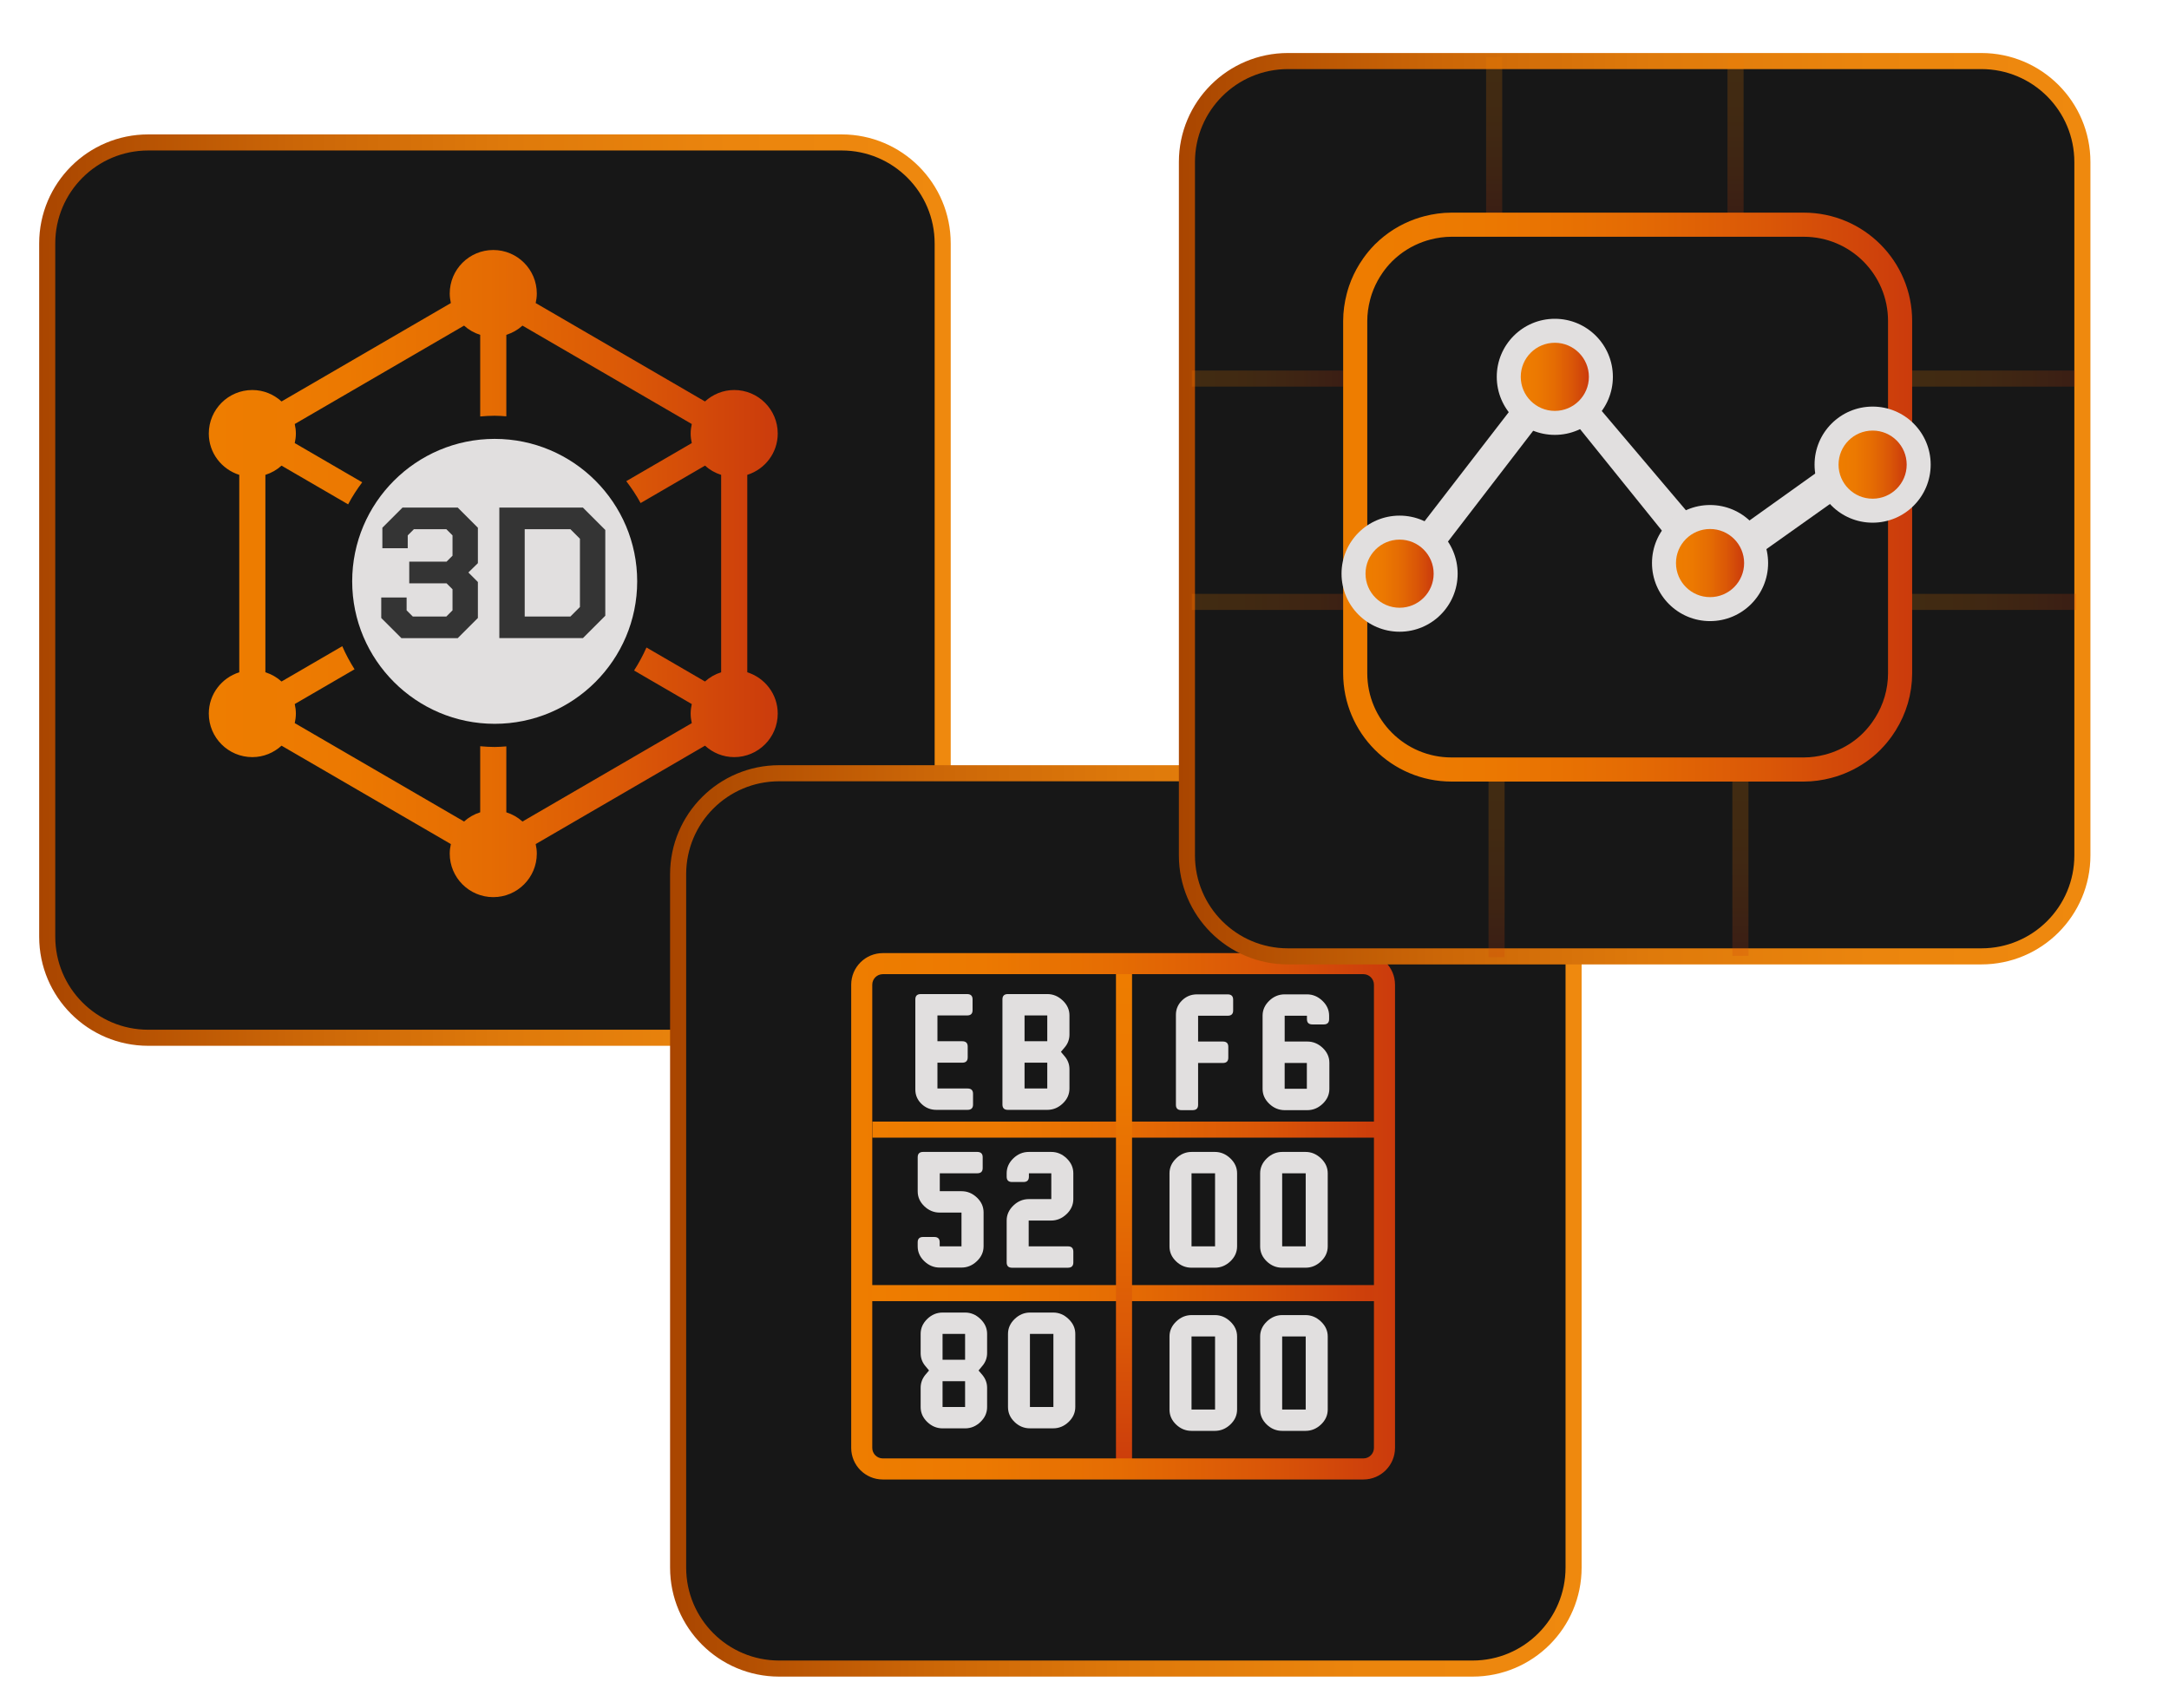 <?xml version="1.0" encoding="utf-8"?>
<!-- Generator: Adobe Illustrator 26.0.3, SVG Export Plug-In . SVG Version: 6.00 Build 0)  -->
<svg version="1.1" id="Layer_1" xmlns="http://www.w3.org/2000/svg" xmlns:xlink="http://www.w3.org/1999/xlink" x="0px" y="0px"
	 viewBox="0 0 134.905 106.23" style="enable-background:new 0 0 134.905 106.23;" xml:space="preserve">
<style type="text/css">
	.st0{fill:#171717;stroke:url(#SVGID_1_);stroke-miterlimit:10;}
	.st1{fill:#171717;stroke:url(#SVGID_00000059280297019799552890000006272580282946545086_);stroke-miterlimit:10;}
	.st2{fill:url(#SVGID_00000173864618100125690670000010249150912128719035_);}
	.st3{fill:#E1DFDF;}
	.st4{fill:#343434;}
	.st5{fill:none;stroke:url(#SVGID_00000124148180684818327370000003540119136302990007_);stroke-miterlimit:10;}
	.st6{fill:none;stroke:url(#SVGID_00000134232285124308713830000004997945225229286038_);stroke-miterlimit:10;}
	.st7{fill:none;stroke:url(#SVGID_00000010998499590357552820000003568404120369136009_);stroke-miterlimit:10;}
	.st8{fill:url(#SVGID_00000093865487819077178540000018246355896337716670_);}
	.st9{fill:#171717;stroke:url(#SVGID_00000076569311572101750680000015895796741029549466_);stroke-miterlimit:10;}
	.st10{opacity:0.2;fill:none;stroke:url(#SVGID_00000096738727471170597680000015624344777193502371_);stroke-miterlimit:10;}
	.st11{opacity:0.2;fill:none;stroke:url(#SVGID_00000165940821612231144880000011519310332278197651_);stroke-miterlimit:10;}
	.st12{opacity:0.2;fill:none;stroke:url(#SVGID_00000126282438976205793080000016551577458379910549_);stroke-miterlimit:10;}
	.st13{opacity:0.2;fill:none;stroke:url(#SVGID_00000029013022220355106610000003968414008974904734_);stroke-miterlimit:10;}
	.st14{opacity:0.2;fill:none;stroke:url(#SVGID_00000044156528712044854950000017471134737546567044_);stroke-miterlimit:10;}
	.st15{opacity:0.2;fill:none;stroke:url(#SVGID_00000074441096019959243780000014012379393272816020_);stroke-miterlimit:10;}
	.st16{opacity:0.2;fill:none;stroke:url(#SVGID_00000159430188934025079330000011817205647523714178_);stroke-miterlimit:10;}
	.st17{opacity:0.49;fill:none;stroke:url(#SVGID_00000149371905527429517920000004617462748313460394_);stroke-miterlimit:10;}
	.st18{opacity:0.2;fill:none;stroke:url(#SVGID_00000183930622641771129560000007032127776010586029_);stroke-miterlimit:10;}
	.st19{fill:none;stroke:url(#SVGID_00000063629663164376001840000000511319629328574875_);stroke-width:1.5;stroke-miterlimit:10;}
	.st20{fill:url(#SVGID_00000102543186407535332050000009998419110607653556_);}
	.st21{fill:url(#SVGID_00000020364778007598547710000010029376589207254406_);}
	.st22{fill:url(#SVGID_00000011746747537659976310000004311204401147630244_);}
	.st23{fill:url(#SVGID_00000027582866495398606410000018182076019494618247_);}
</style>
<linearGradient id="SVGID_1_" gradientUnits="userSpaceOnUse" x1="2.436" y1="36.709" x2="59.132" y2="36.709">
	<stop  offset="0" style="stop-color:#A94500"/>
	<stop  offset="0.047" style="stop-color:#AF4B01"/>
	<stop  offset="0.283" style="stop-color:#CB6607"/>
	<stop  offset="0.521" style="stop-color:#DF7A0B"/>
	<stop  offset="0.76" style="stop-color:#EB850D"/>
	<stop  offset="1" style="stop-color:#EF890E"/>
</linearGradient>
<path class="st0" d="M52.35,64.557H9.219c-3.47,0-6.282-2.813-6.282-6.282V15.143
	c0-3.47,2.813-6.282,6.282-6.282h43.131c3.47,0,6.282,2.813,6.282,6.282v43.131
	C58.632,61.744,55.82,64.557,52.35,64.557z"/>
<linearGradient id="SVGID_00000056417961320325188800000016969604701908509883_" gradientUnits="userSpaceOnUse" x1="41.677" y1="75.95" x2="98.373" y2="75.95">
	<stop  offset="0" style="stop-color:#A94500"/>
	<stop  offset="0.047" style="stop-color:#AF4B01"/>
	<stop  offset="0.283" style="stop-color:#CB6607"/>
	<stop  offset="0.521" style="stop-color:#DF7A0B"/>
	<stop  offset="0.76" style="stop-color:#EB850D"/>
	<stop  offset="1" style="stop-color:#EF890E"/>
</linearGradient>
<path style="fill:#171717;stroke:url(#SVGID_00000056417961320325188800000016969604701908509883_);stroke-miterlimit:10;" d="
	M91.591,103.798H48.459c-3.47,0-6.282-2.813-6.282-6.282V54.384
	c0-3.47,2.813-6.282,6.282-6.282h43.131c3.47,0,6.282,2.813,6.282,6.282v43.131
	C97.873,100.985,95.06,103.798,91.591,103.798z"/>
<g>
	<g>
		
			<linearGradient id="SVGID_00000114757650948049558280000004889944011322201472_" gradientUnits="userSpaceOnUse" x1="12.987" y1="35.681" x2="48.373" y2="35.681">
			<stop  offset="0" style="stop-color:#EE7D00"/>
			<stop  offset="0.24" style="stop-color:#EC7901"/>
			<stop  offset="0.491" style="stop-color:#E56C03"/>
			<stop  offset="0.747" style="stop-color:#DA5707"/>
			<stop  offset="1" style="stop-color:#CB3B0C"/>
		</linearGradient>
		<path style="fill:url(#SVGID_00000114757650948049558280000004889944011322201472_);" d="M46.478,41.821v-12.281
			c1.096-0.347,1.895-1.36,1.895-2.57c0-1.496-1.212-2.708-2.708-2.708
			c-0.702,0-1.335,0.274-1.817,0.712L33.318,18.853
			c0.043-0.191,0.07-0.389,0.07-0.593c0-1.496-1.212-2.708-2.708-2.708
			c-1.496,0-2.708,1.212-2.708,2.708c0,0.204,0.027,0.402,0.07,0.593
			l-10.531,6.121c-0.481-0.438-1.115-0.712-1.816-0.712
			c-1.496,0-2.708,1.212-2.708,2.708c0,1.21,0.799,2.223,1.895,2.57v12.281
			c-1.096,0.347-1.895,1.36-1.895,2.57c0,1.496,1.212,2.708,2.708,2.708
			c0.702,0,1.335-0.274,1.816-0.712l10.531,6.121
			c-0.043,0.192-0.07,0.389-0.07,0.593c0,1.496,1.212,2.708,2.708,2.708
			c1.496,0,2.708-1.212,2.708-2.708c0-0.204-0.027-0.402-0.07-0.593l10.531-6.121
			c0.481,0.438,1.114,0.712,1.816,0.712c1.496,0,2.708-1.212,2.708-2.708
			C48.373,43.181,47.574,42.168,46.478,41.821z M44.853,41.821
			c-0.377,0.119-0.718,0.314-1.004,0.574l-3.641-2.116
			c-0.219,0.5-0.479,0.977-0.771,1.432l3.59,2.087
			c-0.043,0.191-0.07,0.389-0.07,0.593c0,0.205,0.027,0.402,0.07,0.594
			l-10.531,6.121c-0.286-0.26-0.626-0.455-1.004-0.574V46.431
			c-0.241,0.017-0.481,0.037-0.726,0.037c-0.303,0-0.602-0.02-0.899-0.046v4.109
			c-0.377,0.119-0.718,0.314-1.004,0.574l-10.531-6.121
			c0.043-0.192,0.07-0.389,0.07-0.594c0-0.204-0.027-0.402-0.07-0.593
			l3.72-2.162c-0.288-0.458-0.549-0.934-0.764-1.436l-3.778,2.196
			c-0.286-0.26-0.627-0.455-1.004-0.574V29.54
			c0.377-0.119,0.718-0.314,1.004-0.574l4.142,2.408
			c0.255-0.482,0.551-0.938,0.876-1.371l-4.196-2.439
			c0.043-0.192,0.07-0.389,0.07-0.594c0-0.204-0.027-0.402-0.07-0.593
			l10.531-6.121c0.286,0.26,0.627,0.455,1.004,0.574v5.078
			c0.297-0.026,0.596-0.046,0.899-0.046c0.245,0,0.485,0.02,0.726,0.037v-5.069
			c0.377-0.119,0.718-0.314,1.004-0.574l10.531,6.122
			c-0.043,0.191-0.07,0.389-0.07,0.593c0,0.205,0.027,0.402,0.07,0.593
			l-4.075,2.368c0.329,0.431,0.632,0.882,0.891,1.362l4.006-2.328
			c0.286,0.26,0.626,0.455,1.004,0.574V41.821z"/>
		<path class="st3" d="M30.767,27.302c-4.886,0-8.862,3.975-8.862,8.862
			c0,4.887,3.976,8.863,8.862,8.863c4.888,0,8.864-3.976,8.864-8.863
			C39.631,31.277,35.655,27.302,30.767,27.302z"/>
	</g>
	<g>
		<path class="st4" d="M23.712,38.444v-1.276h1.578v0.8l0.383,0.383h2.089l0.383-0.383
			v-1.311l-0.371-0.371h-2.32v-1.346h2.32l0.371-0.371V33.304l-0.383-0.383h-2.019
			l-0.383,0.383v0.801h-1.578v-1.277l1.253-1.253h3.435l1.253,1.253v2.205
			l-0.592,0.58l0.592,0.592v2.239l-1.253,1.253h-3.504L23.712,38.444z"/>
		<path class="st4" d="M31.057,31.575h5.198l1.392,1.392v5.337l-1.392,1.392h-5.198V31.575
			z M35.478,38.352l0.592-0.592v-4.247l-0.592-0.592h-2.843v5.43H35.478z"/>
	</g>
</g>
<g>
	<path class="st3" d="M58.24,69.042h1.939c0.227,0,0.341-0.11,0.341-0.33v-0.669
		c0-0.22-0.114-0.33-0.341-0.33h-1.873v-1.605h1.541
		c0.227,0,0.341-0.11,0.341-0.33v-0.674c0-0.22-0.114-0.33-0.341-0.33h-1.541
		v-1.605h1.844c0.227,0,0.341-0.108,0.341-0.325v-0.674
		c0-0.22-0.114-0.33-0.341-0.33h-2.878c-0.227,0-0.341,0.11-0.341,0.33v5.608
		c0,0.348,0.128,0.646,0.384,0.894C57.572,68.918,57.88,69.042,58.24,69.042z"/>
	<path class="st3" d="M65.137,69.042c0.364,0,0.684-0.132,0.963-0.397
		c0.278-0.264,0.417-0.574,0.417-0.929v-1.201c0-0.296-0.096-0.561-0.289-0.793
		l-0.242-0.289l0.232-0.275c0.199-0.232,0.299-0.5,0.299-0.802v-1.192
		c0-0.352-0.14-0.66-0.42-0.926c-0.28-0.266-0.6-0.399-0.96-0.399h-2.451
		c-0.225,0-0.337,0.11-0.337,0.33v6.543c0,0.22,0.112,0.33,0.337,0.33H65.137
		z M63.724,63.168h1.413v1.605h-1.413V63.168z M63.724,66.107h1.413v1.605h-1.413
		V66.107z"/>
	<path class="st3" d="M73.48,69.06h0.697c0.228,0,0.341-0.11,0.341-0.33v-2.604h1.541
		c0.224,0,0.337-0.11,0.337-0.33v-0.674c0-0.22-0.112-0.33-0.337-0.33h-1.541
		v-1.605h1.839c0.227,0,0.341-0.108,0.341-0.325v-0.674
		c0-0.22-0.114-0.33-0.341-0.33h-1.906c-0.364,0-0.673,0.125-0.929,0.374
		c-0.256,0.249-0.384,0.548-0.384,0.896v5.603
		C73.138,68.95,73.252,69.06,73.48,69.06z"/>
	<path class="st3" d="M81.306,64.791h-1.403v-1.605h1.385v0.216
		c0,0.217,0.114,0.326,0.341,0.326h0.697c0.227,0,0.341-0.108,0.341-0.326V63.182
		c0-0.352-0.14-0.66-0.419-0.926c-0.28-0.266-0.6-0.399-0.96-0.399h-1.385
		c-0.366,0-0.687,0.133-0.962,0.399c-0.275,0.266-0.412,0.575-0.412,0.926v4.553
		c0,0.355,0.138,0.664,0.415,0.929c0.277,0.264,0.598,0.397,0.965,0.397h1.399
		c0.36,0,0.68-0.132,0.958-0.397c0.278-0.264,0.417-0.574,0.417-0.929v-1.623
		c0-0.351-0.138-0.66-0.415-0.924C81.989,64.924,81.669,64.791,81.306,64.791z
		 M81.282,67.731h-1.38v-1.605h1.38V67.731z"/>
	<path class="st3" d="M58.447,78.853h1.355c0.359,0,0.678-0.132,0.956-0.397
		c0.279-0.264,0.418-0.574,0.418-0.929v-2.105c0-0.355-0.138-0.663-0.416-0.926
		c-0.277-0.263-0.595-0.394-0.954-0.394H58.452v-1.114h2.328
		c0.227,0,0.34-0.108,0.34-0.325v-0.674c0-0.22-0.113-0.33-0.34-0.33h-3.362
		c-0.227,0-0.34,0.11-0.34,0.33v2.123c0,0.355,0.138,0.663,0.413,0.926
		c0.276,0.263,0.594,0.394,0.956,0.394h1.355v2.1h-1.355v-0.252
		c0-0.22-0.113-0.33-0.34-0.33h-0.69c-0.227,0-0.34,0.11-0.34,0.33v0.252
		c0,0.355,0.138,0.663,0.413,0.926C57.767,78.722,58.085,78.853,58.447,78.853z"/>
	<path class="st3" d="M66.423,78.862c0.223,0,0.335-0.11,0.335-0.33v-0.669
		c0-0.22-0.112-0.33-0.335-0.33h-2.442v-1.605h1.393
		c0.362,0,0.683-0.134,0.963-0.401c0.28-0.267,0.42-0.58,0.42-0.938v-1.6
		c0-0.355-0.139-0.665-0.416-0.931c-0.277-0.266-0.597-0.399-0.959-0.399H63.991
		c-0.365,0-0.686,0.133-0.963,0.399c-0.277,0.266-0.416,0.576-0.416,0.931v0.211
		c0,0.22,0.112,0.33,0.335,0.33h0.708c0.227,0,0.34-0.11,0.34-0.33v-0.211
		h1.393v1.605H63.991c-0.365,0-0.686,0.134-0.963,0.401
		c-0.277,0.268-0.416,0.577-0.416,0.929v2.609c0,0.22,0.112,0.33,0.335,0.33
		H66.423z"/>
	<path class="st3" d="M75.563,71.659h-1.445c-0.365,0-0.686,0.134-0.963,0.401
		c-0.277,0.267-0.416,0.577-0.416,0.928v4.553c0,0.355,0.137,0.663,0.411,0.926
		c0.274,0.263,0.594,0.394,0.959,0.394h1.455c0.362,0,0.682-0.132,0.961-0.397
		c0.278-0.264,0.418-0.576,0.418-0.933v-4.544c0-0.351-0.14-0.661-0.42-0.928
		C76.242,71.792,75.922,71.659,75.563,71.659z M75.573,77.532h-1.464v-4.544h1.464
		V77.532z"/>
	<path class="st3" d="M81.201,71.659h-1.445c-0.365,0-0.686,0.134-0.963,0.401
		c-0.277,0.267-0.416,0.577-0.416,0.928v4.553c0,0.355,0.137,0.663,0.411,0.926
		c0.274,0.263,0.594,0.394,0.959,0.394h1.455c0.362,0,0.682-0.132,0.961-0.397
		c0.278-0.264,0.418-0.576,0.418-0.933v-4.544c0-0.351-0.14-0.661-0.42-0.928
		C81.879,71.792,81.56,71.659,81.201,71.659z M81.211,77.532h-1.464v-4.544h1.464
		V77.532z"/>
	<path class="st3" d="M75.563,81.809h-1.445c-0.365,0-0.686,0.134-0.963,0.401
		c-0.277,0.267-0.416,0.577-0.416,0.928v4.553c0,0.355,0.137,0.663,0.411,0.926
		c0.274,0.263,0.594,0.394,0.959,0.394h1.455c0.362,0,0.682-0.132,0.961-0.397
		c0.278-0.264,0.418-0.576,0.418-0.933V83.139c0-0.351-0.14-0.661-0.42-0.928
		C76.242,81.943,75.922,81.809,75.563,81.809z M75.573,87.683h-1.464V83.139h1.464
		V87.683z"/>
	<path class="st3" d="M81.201,81.809h-1.445c-0.365,0-0.686,0.134-0.963,0.401
		c-0.277,0.267-0.416,0.577-0.416,0.928v4.553c0,0.355,0.137,0.663,0.411,0.926
		c0.274,0.263,0.594,0.394,0.959,0.394h1.455c0.362,0,0.682-0.132,0.961-0.397
		c0.278-0.264,0.418-0.576,0.418-0.933V83.139c0-0.351-0.14-0.661-0.42-0.928
		C81.879,81.943,81.56,81.809,81.201,81.809z M81.211,87.683h-1.464V83.139h1.464
		V87.683z"/>
	<path class="st3" d="M60.026,81.651h-1.397c-0.364,0-0.683,0.133-0.957,0.399
		c-0.274,0.266-0.411,0.576-0.411,0.931v1.192c0,0.303,0.096,0.569,0.287,0.798
		l0.235,0.284l-0.235,0.275c-0.191,0.238-0.287,0.506-0.287,0.802v1.197
		c0,0.355,0.137,0.664,0.411,0.929c0.275,0.264,0.594,0.397,0.957,0.397h1.397
		c0.361,0,0.679-0.132,0.955-0.397c0.276-0.264,0.414-0.574,0.414-0.929v-1.197
		c0-0.296-0.099-0.564-0.297-0.802l-0.235-0.275l0.235-0.284
		c0.198-0.232,0.297-0.5,0.297-0.802v-1.192c0-0.351-0.139-0.66-0.417-0.926
		C60.701,81.784,60.383,81.651,60.026,81.651z M60.026,87.525h-1.402v-1.605h1.402
		V87.525z M60.026,84.586h-1.402V82.981h1.402V84.586z"/>
	<path class="st3" d="M65.508,81.651h-1.44c-0.364,0-0.684,0.134-0.96,0.401
		c-0.276,0.267-0.414,0.577-0.414,0.928v4.553c0,0.355,0.136,0.663,0.409,0.926
		c0.273,0.263,0.591,0.394,0.955,0.394h1.449c0.36,0,0.68-0.132,0.957-0.397
		c0.277-0.264,0.416-0.576,0.416-0.933V82.981c0-0.351-0.139-0.661-0.419-0.928
		C66.184,81.785,65.865,81.651,65.508,81.651z M65.518,87.525h-1.459V82.981h1.459
		V87.525z"/>
	
		<linearGradient id="SVGID_00000155847380897409597410000011108975819941517208_" gradientUnits="userSpaceOnUse" x1="54.259" y1="70.271" x2="86.299" y2="70.271">
		<stop  offset="0" style="stop-color:#EE7D00"/>
		<stop  offset="0.24" style="stop-color:#EC7901"/>
		<stop  offset="0.491" style="stop-color:#E56C03"/>
		<stop  offset="0.747" style="stop-color:#DA5707"/>
		<stop  offset="1" style="stop-color:#CB3B0C"/>
	</linearGradient>
	
		<line style="fill:none;stroke:url(#SVGID_00000155847380897409597410000011108975819941517208_);stroke-miterlimit:10;" x1="54.259" y1="70.271" x2="86.299" y2="70.271"/>
	
		<linearGradient id="SVGID_00000172430152658122438360000005999237349085375629_" gradientUnits="userSpaceOnUse" x1="54.158" y1="80.442" x2="86.198" y2="80.442">
		<stop  offset="0" style="stop-color:#EE7D00"/>
		<stop  offset="0.24" style="stop-color:#EC7901"/>
		<stop  offset="0.491" style="stop-color:#E56C03"/>
		<stop  offset="0.747" style="stop-color:#DA5707"/>
		<stop  offset="1" style="stop-color:#CB3B0C"/>
	</linearGradient>
	
		<line style="fill:none;stroke:url(#SVGID_00000172430152658122438360000005999237349085375629_);stroke-miterlimit:10;" x1="54.158" y1="80.442" x2="86.198" y2="80.442"/>
	
		<linearGradient id="SVGID_00000102503555679551136930000014413327542479198903_" gradientUnits="userSpaceOnUse" x1="128.355" y1="111.095" x2="160.395" y2="111.095" gradientTransform="matrix(0 1 -1 0 181.005 -68.817)">
		<stop  offset="0" style="stop-color:#EE7D00"/>
		<stop  offset="0.24" style="stop-color:#EC7901"/>
		<stop  offset="0.491" style="stop-color:#E56C03"/>
		<stop  offset="0.747" style="stop-color:#DA5707"/>
		<stop  offset="1" style="stop-color:#CB3B0C"/>
	</linearGradient>
	
		<line style="fill:none;stroke:url(#SVGID_00000102503555679551136930000014413327542479198903_);stroke-miterlimit:10;" x1="69.91" y1="59.538" x2="69.91" y2="91.578"/>
	
		<linearGradient id="SVGID_00000054223697942398900780000002384594199890037674_" gradientUnits="userSpaceOnUse" x1="52.943" y1="75.663" x2="86.764" y2="75.663">
		<stop  offset="0" style="stop-color:#EE7D00"/>
		<stop  offset="0.24" style="stop-color:#EC7901"/>
		<stop  offset="0.491" style="stop-color:#E56C03"/>
		<stop  offset="0.747" style="stop-color:#DA5707"/>
		<stop  offset="1" style="stop-color:#CB3B0C"/>
	</linearGradient>
	<path style="fill:url(#SVGID_00000054223697942398900780000002384594199890037674_);" d="M84.8,59.291H60.479
		h-1.309h-4.263c-1.083,0-1.965,0.881-1.965,1.965v28.815
		c0,1.083,0.881,1.965,1.965,1.965h4.263h13.122h12.508
		c1.083,0,1.965-0.881,1.965-1.965V61.256
		C86.764,60.172,85.883,59.291,84.8,59.291z M85.455,90.07
		c0,0.361-0.294,0.655-0.655,0.655H73.441H58.575h-3.668
		c-0.361,0-0.655-0.294-0.655-0.655V61.256c0-0.361,0.294-0.655,0.655-0.655h3.668
		h2.499h23.726c0.361,0,0.655,0.294,0.655,0.655V90.07z"/>
</g>
<linearGradient id="SVGID_00000169539206543008550590000002076139700385174144_" gradientUnits="userSpaceOnUse" x1="73.322" y1="31.646" x2="130.019" y2="31.646">
	<stop  offset="0" style="stop-color:#A94500"/>
	<stop  offset="0.047" style="stop-color:#AF4B01"/>
	<stop  offset="0.283" style="stop-color:#CB6607"/>
	<stop  offset="0.521" style="stop-color:#DF7A0B"/>
	<stop  offset="0.76" style="stop-color:#EB850D"/>
	<stop  offset="1" style="stop-color:#EF890E"/>
</linearGradient>
<path style="fill:#171717;stroke:url(#SVGID_00000169539206543008550590000002076139700385174144_);stroke-miterlimit:10;" d="
	M123.236,59.494H80.105c-3.47,0-6.282-2.813-6.282-6.282V10.08
	c0-3.47,2.813-6.282,6.282-6.282h43.131c3.47,0,6.282,2.813,6.282,6.282v43.131
	C129.519,56.681,126.706,59.494,123.236,59.494z"/>
<g>
	
		<linearGradient id="SVGID_00000013164676750713622010000000594705343389851814_" gradientUnits="userSpaceOnUse" x1="72.368" y1="88.073" x2="82.388" y2="88.073" gradientTransform="matrix(0 1 -1 0 181.005 -68.817)">
		<stop  offset="0" style="stop-color:#EE7D00"/>
		<stop  offset="0.24" style="stop-color:#EC7901"/>
		<stop  offset="0.491" style="stop-color:#E56C03"/>
		<stop  offset="0.747" style="stop-color:#DA5707"/>
		<stop  offset="1" style="stop-color:#CB3B0C"/>
	</linearGradient>
	
		<line style="opacity:0.2;fill:none;stroke:url(#SVGID_00000013164676750713622010000000594705343389851814_);stroke-miterlimit:10;" x1="92.932" y1="3.551" x2="92.932" y2="13.571"/>
	
		<linearGradient id="SVGID_00000181045070570327368790000011715133590404810146_" gradientUnits="userSpaceOnUse" x1="72.368" y1="73.059" x2="82.388" y2="73.059" gradientTransform="matrix(0 1 -1 0 181.005 -68.817)">
		<stop  offset="0" style="stop-color:#EE7D00"/>
		<stop  offset="0.24" style="stop-color:#EC7901"/>
		<stop  offset="0.491" style="stop-color:#E56C03"/>
		<stop  offset="0.747" style="stop-color:#DA5707"/>
		<stop  offset="1" style="stop-color:#CB3B0C"/>
	</linearGradient>
	
		<line style="opacity:0.2;fill:none;stroke:url(#SVGID_00000181045070570327368790000011715133590404810146_);stroke-miterlimit:10;" x1="107.945" y1="3.551" x2="107.945" y2="13.571"/>
	<g>
		
			<linearGradient id="SVGID_00000109727534318930639180000005206998409148891787_" gradientUnits="userSpaceOnUse" x1="118.807" y1="23.55" x2="129.064" y2="23.55">
			<stop  offset="0" style="stop-color:#EE7D00"/>
			<stop  offset="0.24" style="stop-color:#EC7901"/>
			<stop  offset="0.491" style="stop-color:#E56C03"/>
			<stop  offset="0.747" style="stop-color:#DA5707"/>
			<stop  offset="1" style="stop-color:#CB3B0C"/>
		</linearGradient>
		
			<line style="opacity:0.2;fill:none;stroke:url(#SVGID_00000109727534318930639180000005206998409148891787_);stroke-miterlimit:10;" x1="118.807" y1="23.55" x2="129.064" y2="23.55"/>
		
			<linearGradient id="SVGID_00000081625639536907072380000003197448529406180250_" gradientUnits="userSpaceOnUse" x1="74.132" y1="23.55" x2="83.532" y2="23.55">
			<stop  offset="0" style="stop-color:#EE7D00"/>
			<stop  offset="0.24" style="stop-color:#EC7901"/>
			<stop  offset="0.491" style="stop-color:#E56C03"/>
			<stop  offset="0.747" style="stop-color:#DA5707"/>
			<stop  offset="1" style="stop-color:#CB3B0C"/>
		</linearGradient>
		
			<line style="opacity:0.2;fill:none;stroke:url(#SVGID_00000081625639536907072380000003197448529406180250_);stroke-miterlimit:10;" x1="74.132" y1="23.55" x2="83.532" y2="23.55"/>
		
			<linearGradient id="SVGID_00000160158961059776052400000007302977647999159688_" gradientUnits="userSpaceOnUse" x1="118.064" y1="37.443" x2="129.126" y2="37.443">
			<stop  offset="0" style="stop-color:#EE7D00"/>
			<stop  offset="0.24" style="stop-color:#EC7901"/>
			<stop  offset="0.491" style="stop-color:#E56C03"/>
			<stop  offset="0.747" style="stop-color:#DA5707"/>
			<stop  offset="1" style="stop-color:#CB3B0C"/>
		</linearGradient>
		
			<line style="opacity:0.2;fill:none;stroke:url(#SVGID_00000160158961059776052400000007302977647999159688_);stroke-miterlimit:10;" x1="118.064" y1="37.443" x2="129.126" y2="37.443"/>
		
			<linearGradient id="SVGID_00000055698073855055011750000014463472451583973288_" gradientUnits="userSpaceOnUse" x1="74.126" y1="37.443" x2="84.974" y2="37.443">
			<stop  offset="0" style="stop-color:#EE7D00"/>
			<stop  offset="0.24" style="stop-color:#EC7901"/>
			<stop  offset="0.491" style="stop-color:#E56C03"/>
			<stop  offset="0.747" style="stop-color:#DA5707"/>
			<stop  offset="1" style="stop-color:#CB3B0C"/>
		</linearGradient>
		
			<line style="opacity:0.2;fill:none;stroke:url(#SVGID_00000055698073855055011750000014463472451583973288_);stroke-miterlimit:10;" x1="74.126" y1="37.443" x2="84.974" y2="37.443"/>
		
			<linearGradient id="SVGID_00000010268715673440171990000008801057629454696320_" gradientUnits="userSpaceOnUse" x1="116.907" y1="87.923" x2="128.368" y2="87.923" gradientTransform="matrix(0 1 -1 0 181.005 -68.817)">
			<stop  offset="0" style="stop-color:#EE7D00"/>
			<stop  offset="0.24" style="stop-color:#EC7901"/>
			<stop  offset="0.491" style="stop-color:#E56C03"/>
			<stop  offset="0.747" style="stop-color:#DA5707"/>
			<stop  offset="1" style="stop-color:#CB3B0C"/>
		</linearGradient>
		
			<line style="opacity:0.2;fill:none;stroke:url(#SVGID_00000010268715673440171990000008801057629454696320_);stroke-miterlimit:10;" x1="93.082" y1="48.09" x2="93.082" y2="59.551"/>
		
			<linearGradient id="SVGID_00000108995490988535064490000010988164889651153048_" gradientUnits="userSpaceOnUse" x1="121.755" y1="37.516" x2="121.755" y2="37.516">
			<stop  offset="0" style="stop-color:#EE7D00"/>
			<stop  offset="0.24" style="stop-color:#EC7901"/>
			<stop  offset="0.491" style="stop-color:#E56C03"/>
			<stop  offset="0.747" style="stop-color:#DA5707"/>
			<stop  offset="1" style="stop-color:#CB3B0C"/>
		</linearGradient>
		
			<path style="opacity:0.49;fill:none;stroke:url(#SVGID_00000108995490988535064490000010988164889651153048_);stroke-miterlimit:10;" d="
			M121.755,37.516"/>
		
			<linearGradient id="SVGID_00000044136404686644641900000014785007963304640392_" gradientUnits="userSpaceOnUse" x1="116.907" y1="72.757" x2="128.281" y2="72.757" gradientTransform="matrix(0 1 -1 0 181.005 -68.817)">
			<stop  offset="0" style="stop-color:#EE7D00"/>
			<stop  offset="0.24" style="stop-color:#EC7901"/>
			<stop  offset="0.491" style="stop-color:#E56C03"/>
			<stop  offset="0.747" style="stop-color:#DA5707"/>
			<stop  offset="1" style="stop-color:#CB3B0C"/>
		</linearGradient>
		
			<line style="opacity:0.2;fill:none;stroke:url(#SVGID_00000044136404686644641900000014785007963304640392_);stroke-miterlimit:10;" x1="108.248" y1="48.09" x2="108.248" y2="59.464"/>
		
			<linearGradient id="SVGID_00000136381825788480112560000000798189777934001050_" gradientUnits="userSpaceOnUse" x1="83.541" y1="30.923" x2="118.931" y2="30.923">
			<stop  offset="0" style="stop-color:#EE7D00"/>
			<stop  offset="0.24" style="stop-color:#EC7901"/>
			<stop  offset="0.491" style="stop-color:#E56C03"/>
			<stop  offset="0.747" style="stop-color:#DA5707"/>
			<stop  offset="1" style="stop-color:#CB3B0C"/>
		</linearGradient>
		
			<path style="fill:none;stroke:url(#SVGID_00000136381825788480112560000000798189777934001050_);stroke-width:1.5;stroke-miterlimit:10;" d="
			M112.19,13.978h-6.265H90.282h-0c-0.52,0-1.022,0.073-1.503,0.198
			c-0.174,0.045-0.344,0.097-0.512,0.157c-0.826,0.295-1.57,0.762-2.183,1.365
			c-0.013,0.012-0.026,0.023-0.039,0.035c-0.012,0.012-0.023,0.026-0.035,0.039
			c-0.223,0.226-0.425,0.472-0.609,0.732c-0.072,0.101-0.139,0.205-0.205,0.31
			c-0.238,0.383-0.434,0.793-0.582,1.227c-0.048,0.14-0.088,0.282-0.126,0.426
			c-0.124,0.481-0.198,0.983-0.198,1.503v0v18.3v3.608
			c0,3.309,2.682,5.991,5.991,5.991h6.265h15.643h0
			c0.52,0,1.022-0.073,1.503-0.198c0.174-0.045,0.344-0.097,0.512-0.157
			c0.659-0.236,1.267-0.577,1.797-1.014c0.148-0.122,0.29-0.251,0.425-0.387
			c0.012-0.012,0.023-0.026,0.035-0.039c0.223-0.226,0.425-0.472,0.609-0.732
			c0.072-0.101,0.139-0.205,0.205-0.31c0.57-0.917,0.905-1.996,0.905-3.156
			v-0V23.577v-3.608C118.181,16.66,115.499,13.978,112.19,13.978z"/>
		<polygon class="st3" points="88.07,36.276 86.539,35.099 96.626,22.029 106.685,33.897 
			115.636,27.503 115.636,30.061 106.321,36.675 96.823,24.894 		"/>
		<circle class="st3" cx="106.36" cy="35.027" r="3.611"/>
		
			<linearGradient id="SVGID_00000041261193064641269720000000051788776103035011_" gradientUnits="userSpaceOnUse" x1="104.241" y1="35.027" x2="108.479" y2="35.027">
			<stop  offset="0" style="stop-color:#EE7D00"/>
			<stop  offset="0.24" style="stop-color:#EC7901"/>
			<stop  offset="0.491" style="stop-color:#E56C03"/>
			<stop  offset="0.747" style="stop-color:#DA5707"/>
			<stop  offset="1" style="stop-color:#CB3B0C"/>
		</linearGradient>
		
			<circle style="fill:url(#SVGID_00000041261193064641269720000000051788776103035011_);" cx="106.36" cy="35.027" r="2.119"/>
		<circle class="st3" cx="96.705" cy="23.442" r="3.611"/>
		
			<linearGradient id="SVGID_00000116934443286387423950000000354027607717592755_" gradientUnits="userSpaceOnUse" x1="94.585" y1="23.442" x2="98.824" y2="23.442">
			<stop  offset="0" style="stop-color:#EE7D00"/>
			<stop  offset="0.24" style="stop-color:#EC7901"/>
			<stop  offset="0.491" style="stop-color:#E56C03"/>
			<stop  offset="0.747" style="stop-color:#DA5707"/>
			<stop  offset="1" style="stop-color:#CB3B0C"/>
		</linearGradient>
		
			<circle style="fill:url(#SVGID_00000116934443286387423950000000354027607717592755_);" cx="96.705" cy="23.442" r="2.119"/>
		<circle class="st3" cx="116.471" cy="28.904" r="3.611"/>
		
			<linearGradient id="SVGID_00000062908658416428471580000015607527285477352586_" gradientUnits="userSpaceOnUse" x1="114.351" y1="28.904" x2="118.59" y2="28.904">
			<stop  offset="0" style="stop-color:#EE7D00"/>
			<stop  offset="0.24" style="stop-color:#EC7901"/>
			<stop  offset="0.491" style="stop-color:#E56C03"/>
			<stop  offset="0.747" style="stop-color:#DA5707"/>
			<stop  offset="1" style="stop-color:#CB3B0C"/>
		</linearGradient>
		
			<circle style="fill:url(#SVGID_00000062908658416428471580000015607527285477352586_);" cx="116.471" cy="28.904" r="2.119"/>
		<circle class="st3" cx="87.05" cy="35.687" r="3.611"/>
		
			<linearGradient id="SVGID_00000014616508571775926120000001224220213889035436_" gradientUnits="userSpaceOnUse" x1="84.93" y1="35.687" x2="89.169" y2="35.687">
			<stop  offset="0" style="stop-color:#EE7D00"/>
			<stop  offset="0.24" style="stop-color:#EC7901"/>
			<stop  offset="0.491" style="stop-color:#E56C03"/>
			<stop  offset="0.747" style="stop-color:#DA5707"/>
			<stop  offset="1" style="stop-color:#CB3B0C"/>
		</linearGradient>
		
			<circle style="fill:url(#SVGID_00000014616508571775926120000001224220213889035436_);" cx="87.05" cy="35.687" r="2.119"/>
	</g>
</g>
</svg>
